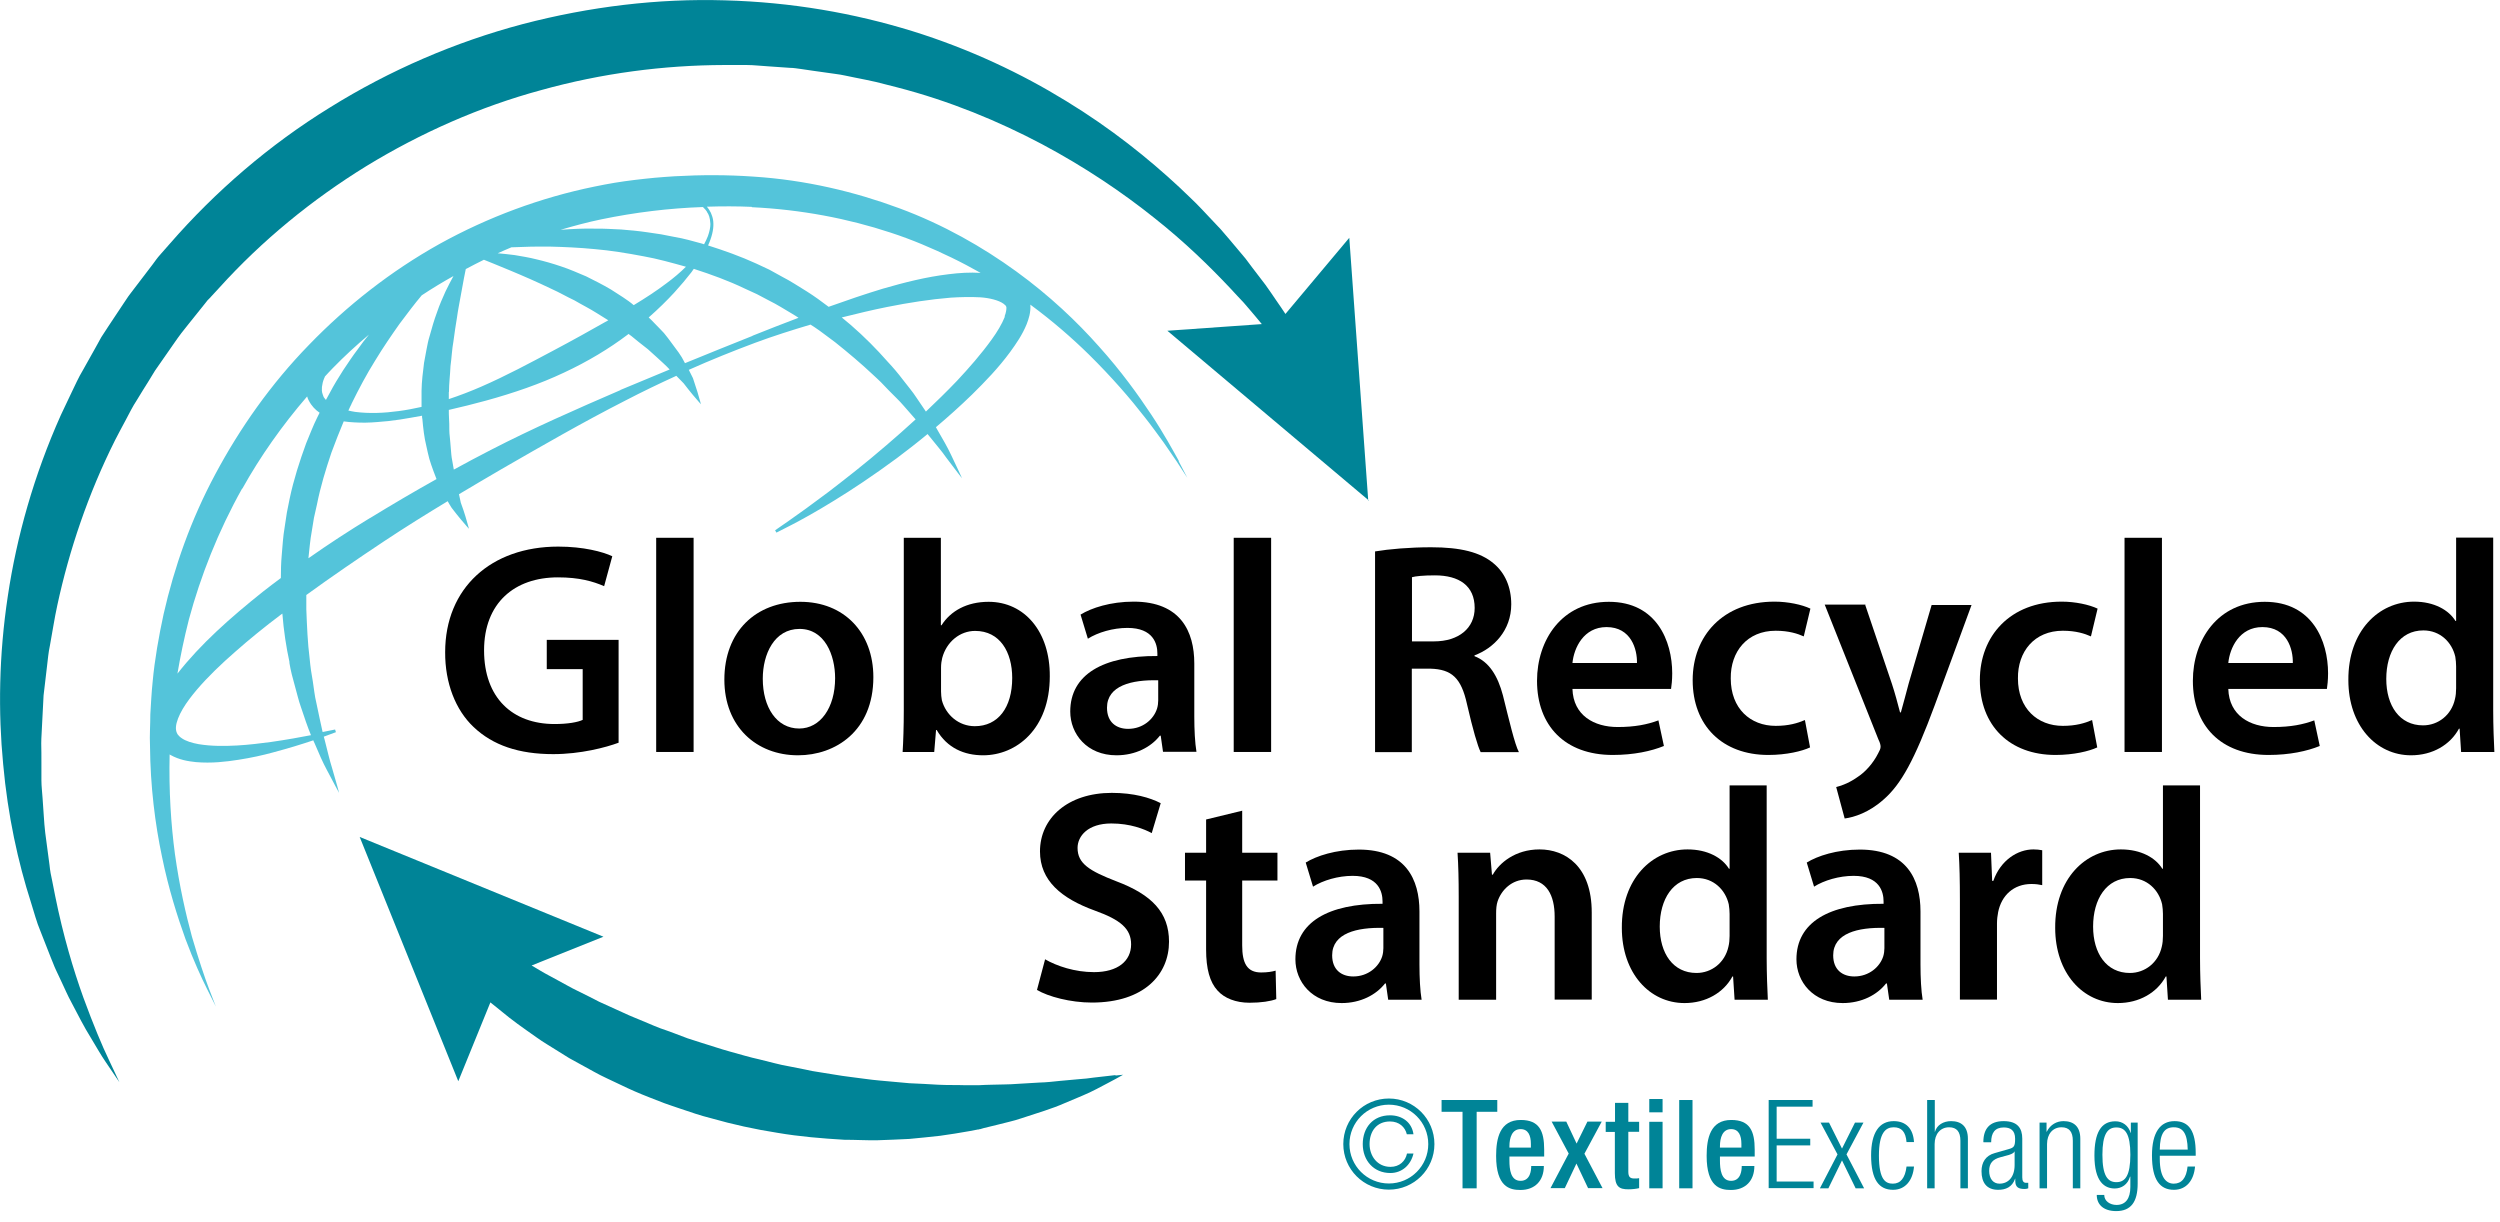 <?xml version="1.0" encoding="utf-8"?>
<svg viewBox="0 0 150.339 73.5" xmlns="http://www.w3.org/2000/svg">
  <defs>
    <style>
      .cls-1 {
        fill: #54c4da;
      }

      .cls-1, .cls-2, .cls-3 {
        stroke-width: 0px;
      }

      .cls-2 {
        fill: #000;
      }

      .cls-4 {
        fill: #878b8e;
        font-family: LucidaGrande, 'Lucida Grande';
        font-size: 10px;
      }

      .cls-3 {
        fill: #008497;
      }
    </style>
  </defs>
  <g id="Grafica">
    <g>
      <path class="cls-1" d="M70.92,27.77c-.37-.66-.9-1.65-1.69-2.84-.79-1.19-1.8-2.6-3.14-4.09-1.32-1.49-2.97-3.06-4.98-4.52-2-1.45-4.36-2.81-7.04-3.8-2.67-.99-5.64-1.7-8.76-1.9-1.56-.11-3.14-.11-4.74-.02-.4.03-.8.05-1.2.09-.4.04-.8.08-1.2.13-.44.05-.8.11-1.2.17-.39.06-.81.15-1.22.23-3.23.66-6.39,1.83-9.32,3.45-2.92,1.63-5.57,3.71-7.85,6.07-2.29,2.35-4.16,5.02-5.63,7.77-1.48,2.76-2.47,5.6-3.11,8.41-.29,1.34-.54,2.75-.66,4.07-.07.66-.1,1.32-.14,1.96,0,.64-.05,1.27-.02,1.89.02,2.47.31,4.72.72,6.67.4,1.96.93,3.61,1.41,4.95.5,1.34.97,2.35,1.31,3.03.34.68.52,1.04.52,1.04,0,0-.15-.38-.42-1.09-.27-.71-.62-1.76-1.02-3.12-.37-1.36-.75-3.03-1.02-4.96-.24-1.79-.37-3.81-.32-5.99.02.01.03.02.05.03.54.3,1.06.38,1.53.43.95.08,1.79-.02,2.56-.14.77-.12,1.45-.27,2.07-.44,1.01-.27,1.81-.52,2.43-.73.02.05.04.11.07.16.27.64.51,1.19.75,1.63.46.88.73,1.37.73,1.37,0,0-.14-.55-.42-1.49-.15-.47-.28-1.05-.45-1.71-.02-.06-.03-.12-.05-.18.47-.17.73-.27.73-.27l-.05-.16s-.26.05-.75.15c-.13-.54-.24-1.14-.38-1.77-.1-.4-.14-.84-.21-1.28-.04-.22-.07-.44-.11-.67-.04-.23-.05-.46-.08-.7-.12-.94-.16-1.93-.2-2.96,0-.28,0-.57,0-.86,1.5-1.09,3.08-2.17,4.72-3.26,1.22-.81,2.49-1.6,3.78-2.38.08.14.16.28.24.4.2.27.39.49.54.68.31.37.5.58.5.58,0,0-.07-.27-.21-.74-.07-.23-.16-.51-.28-.83-.04-.16-.07-.33-.11-.51.84-.5,1.7-1.01,2.56-1.51,2.43-1.4,4.91-2.83,7.46-4.13,1-.52,2.02-1.01,3.05-1.48.15.16.3.31.44.45.2.27.39.49.54.68.31.37.5.58.5.58,0,0-.07-.27-.21-.74-.07-.23-.16-.51-.27-.83-.08-.15-.16-.32-.25-.5,1.32-.59,2.66-1.13,4-1.63,1.1-.41,2.22-.76,3.32-1.09.07.05.15.1.22.14.44.29.84.62,1.26.92.8.64,1.56,1.28,2.25,1.93.17.16.35.32.51.48.16.17.32.33.47.49.31.32.63.61.9.93.24.28.48.55.71.81-.6.55-1.19,1.07-1.75,1.55-1.31,1.13-2.51,2.06-3.5,2.82-1,.75-1.8,1.33-2.35,1.71-.55.38-.85.59-.85.59l.08.14s.32-.16.92-.47c.6-.31,1.47-.79,2.54-1.45,1.08-.66,2.36-1.51,3.77-2.55.6-.45,1.22-.93,1.86-1.46,0,.01.02.02.03.04.42.53.82.98,1.1,1.39.59.79.94,1.23.94,1.23,0,0-.23-.52-.66-1.41-.21-.45-.51-.97-.86-1.57-.02-.03-.03-.06-.05-.09.71-.6,1.44-1.25,2.17-1.96.78-.77,1.58-1.59,2.3-2.57.36-.5.72-1.01.99-1.67.12-.32.25-.68.22-1.17,1.33.98,2.5,2,3.51,2.99,1.39,1.37,2.51,2.67,3.37,3.78.44.55.8,1.07,1.13,1.51.31.45.58.84.79,1.15.41.64.64.98.64.98,0,0-.19-.36-.54-1.03ZM45.21,12.46c2.95.14,5.78.68,8.35,1.53,1.29.42,2.5.94,3.66,1.5.6.29,1.18.6,1.75.92-.65-.04-1.29,0-1.92.08-1.34.16-2.65.49-3.96.87-1.09.33-2.17.7-3.26,1.09-.42-.32-.86-.64-1.32-.93-.49-.3-.97-.62-1.48-.88l-.76-.42-.79-.37c-.94-.43-1.92-.78-2.9-1.09.23-.5.33-.96.32-1.3,0-.22-.05-.4-.09-.5-.04-.1-.06-.16-.06-.16h0s-.03-.06-.09-.16c-.03-.06-.09-.13-.15-.21.91-.03,1.82-.03,2.71.01ZM38.12,18.36c-.42-.36-.91-.64-1.38-.95-.49-.29-.99-.54-1.49-.79-.26-.11-.51-.22-.76-.32-.25-.1-.5-.2-.75-.28-.5-.17-.99-.31-1.46-.42-.47-.12-.92-.19-1.33-.26-.37-.05-.71-.08-1.02-.11.28-.12.55-.25.83-.36.02,0,.04,0,.06,0,.68-.03,1.44-.05,2.27-.04.83.02,1.73.06,2.67.15.94.08,1.93.24,2.93.43.85.15,1.7.39,2.56.63-.34.34-.74.68-1.19,1.01-.58.44-1.24.87-1.95,1.3ZM19.36,23.27c.02-.17.06-.34.13-.51.02-.04.04-.08.05-.12.16-.17.31-.34.47-.5.69-.71,1.42-1.38,2.18-2.02-.23.28-.46.57-.68.89-.3.39-.58.82-.87,1.25-.28.44-.56.89-.81,1.37-.08.14-.15.28-.23.42-.03-.04-.06-.07-.09-.11-.02-.03-.05-.06-.06-.1l-.02-.05v-.03s-.01,0-.01,0c-.09-.25-.06-.3-.06-.48ZM42.51,12.74c.05.09.08.13.08.13,0,0,.02.05.06.15.03.1.06.24.07.45,0,.2-.05.45-.15.73-.06.16-.14.32-.23.49-.04-.01-.08-.03-.12-.04-.55-.15-1.1-.31-1.65-.4-.27-.05-.55-.11-.82-.16-.27-.04-.54-.08-.81-.12-.54-.08-1.07-.13-1.59-.17-.52-.02-1.03-.06-1.52-.05-.74-.02-1.45.02-2.12.07.81-.24,1.63-.46,2.45-.63,2.03-.42,4.08-.67,6.11-.74.12.11.2.21.25.29ZM21.13,24.3c.45-.92.92-1.8,1.42-2.6.49-.81,1-1.55,1.48-2.23.47-.63.91-1.21,1.33-1.71.62-.41,1.26-.8,1.91-1.16-.15.28-.32.59-.48.93-.17.38-.36.8-.51,1.25-.17.45-.31.94-.45,1.45-.08.25-.13.52-.18.78-.05.27-.1.54-.15.81-.07.55-.14,1.12-.15,1.68,0,.32,0,.65,0,.97-.45.1-.91.19-1.37.25-.87.12-1.76.16-2.62.05-.14-.02-.27-.05-.41-.08.06-.13.12-.27.19-.4ZM27,23.57c0-.52.07-1.04.09-1.55.07-.51.09-1.02.18-1.51.07-.49.13-.97.21-1.41.06-.45.15-.88.22-1.28.07-.4.14-.76.2-1.09.04-.2.08-.38.11-.55.36-.19.72-.38,1.09-.56.17.07.36.14.57.23.3.13.65.27,1.02.42.37.16.77.32,1.19.51.42.18.85.39,1.3.6.45.2.89.46,1.36.68.44.26.91.49,1.35.77.23.15.46.29.69.43-1.04.59-2.15,1.21-3.34,1.84-1.34.71-2.78,1.49-4.32,2.16-.62.27-1.27.52-1.93.74,0-.14,0-.29,0-.43ZM14.57,29.39c1.08-1.94,2.4-3.81,3.9-5.55.03.11.07.2.1.25.17.33.4.56.65.73-.05.09-.09.19-.14.28-.25.5-.45,1.03-.67,1.56-.39,1.07-.75,2.18-.99,3.32l-.17.85-.13.86c-.1.57-.13,1.15-.18,1.72-.04.45-.05.9-.05,1.35-.37.28-.74.55-1.09.83-1.95,1.56-3.73,3.13-5.13,4.92.18-1.06.4-2.12.69-3.26.7-2.6,1.76-5.3,3.2-7.87ZM17.4,39.84c.08.49.2.95.33,1.4.13.45.22.88.37,1.29.2.6.39,1.17.6,1.68-.62.12-1.43.27-2.41.41-.62.08-1.3.17-2.03.21-.73.04-1.54.05-2.32-.08-.38-.07-.77-.18-1.03-.37-.06-.04-.12-.09-.16-.14-.02-.03-.04-.05-.05-.06,0,0,0,0-.02-.02l-.04-.08c-.04-.08-.07-.21-.06-.36.02-.3.18-.7.41-1.09.23-.39.53-.78.86-1.17.66-.77,1.45-1.53,2.3-2.27.85-.75,1.76-1.49,2.73-2.22.03-.02.07-.05.1-.07.08,1.03.23,2.01.43,2.93ZM22.25,31.15c-1.28.78-2.52,1.59-3.7,2.42,0-.01,0-.02,0-.03.06-.53.1-1.07.2-1.6l.13-.8.18-.8c.21-1.07.53-2.11.87-3.12.24-.64.48-1.27.74-1.88.21.03.42.05.63.06.47.03.93.02,1.39-.02.46-.03.91-.08,1.36-.15.45-.07.89-.15,1.33-.23,0,.07,0,.14.02.2.05.56.11,1.11.24,1.63.06.26.11.52.18.77.07.25.16.48.24.71.06.17.13.34.19.5-1.36.76-2.7,1.55-3.99,2.34ZM37.31,23.46c-2.64,1.14-5.28,2.3-7.8,3.6-.75.38-1.48.78-2.22,1.18-.01-.08-.02-.15-.04-.23-.03-.22-.09-.44-.11-.68-.02-.24-.04-.47-.06-.72-.01-.24-.06-.48-.06-.74,0-.25,0-.5-.02-.76-.01-.15-.01-.3-.01-.46.76-.17,1.5-.36,2.24-.56,1.67-.46,3.24-1,4.68-1.68,1.44-.67,2.73-1.45,3.84-2.29.02-.01.03-.03.05-.04,0,0,.02.01.02.02.21.14.38.31.58.46.19.15.38.3.56.44.18.15.34.32.51.46.28.26.57.51.8.76-.99.41-1.97.82-2.96,1.23ZM45.25,20.2c-1.35.53-2.7,1.09-4.06,1.64-.01-.02-.02-.04-.03-.06-.19-.4-.48-.76-.77-1.15-.15-.2-.29-.4-.46-.6-.17-.19-.36-.37-.55-.57-.12-.13-.24-.25-.37-.37.58-.51,1.1-1.02,1.55-1.51.38-.42.72-.82,1.02-1.21.05-.07.09-.13.14-.2.01,0,.03,0,.04.01,1.02.33,2.04.7,3.02,1.17l.74.34.72.38c.49.24.94.53,1.4.8.13.07.25.16.38.24-.92.35-1.85.71-2.77,1.08ZM60.43,19.04c-.18.45-.47.93-.79,1.37-.64.89-1.37,1.72-2.09,2.49-.63.66-1.26,1.27-1.87,1.85-.18-.27-.37-.55-.57-.84-.23-.36-.53-.7-.81-1.07-.28-.37-.59-.74-.93-1.1-.65-.74-1.39-1.49-2.21-2.2-.18-.15-.36-.3-.54-.45.92-.23,1.83-.45,2.73-.63,1.3-.26,2.59-.46,3.82-.56.62-.04,1.22-.05,1.79-.02.56.04,1.1.18,1.38.38.07.05.12.11.13.11l.05.09s0,.01,0,.03c.01.09-.02.32-.11.54ZM60.53,18.47s0,0,0,0c0,0,0,0,0,0,0,0,0,0,0,0h0Z"/>
      <path class="cls-3" d="M67.1,64.65c-.31.04-.75.09-1.32.15-.28.04-.59.08-.94.1-.34.03-.71.06-1.1.1-.39.04-.8.09-1.24.1-.43.03-.88.05-1.35.08-.46.04-.99.03-1.51.05-.26,0-.53.02-.8.03h-.2s-.05,0-.05,0h-.03s.06,0,.02,0h-.01s-.1,0-.1,0c-.13,0-.27,0-.4,0-.54-.02-1.09,0-1.66-.03-.56-.03-1.14-.07-1.72-.09-.58-.05-1.17-.11-1.77-.16-.6-.05-1.2-.15-1.8-.22-.6-.07-1.21-.19-1.82-.28-.3-.04-.61-.1-.91-.17l-.91-.18c-.61-.1-1.2-.28-1.8-.42-.6-.13-1.18-.31-1.77-.47-.59-.16-1.15-.36-1.72-.53-.28-.09-.57-.18-.84-.27-.27-.1-.55-.21-.82-.31-.27-.1-.54-.2-.81-.29-.27-.1-.52-.21-.78-.32-.51-.22-1.02-.41-1.5-.64-.48-.22-.95-.43-1.41-.64-.44-.23-.88-.45-1.29-.65-.42-.2-.8-.43-1.18-.63-.37-.21-.74-.39-1.05-.58-.19-.11-.36-.22-.54-.32l4.32-1.73-14.66-6,5.93,14.69,1.93-4.74c.34.28.72.57,1.13.91.33.26.68.51,1.06.78.38.26.77.56,1.2.82.43.27.88.55,1.35.84.48.27.98.54,1.49.82.51.29,1.06.52,1.61.79.55.27,1.13.52,1.72.75.3.12.6.23.9.35.3.11.61.21.93.32.62.21,1.25.43,1.9.59,1.29.37,2.62.66,3.96.87,1.34.23,2.7.34,4.03.42.67,0,1.33.04,1.98.03.65-.02,1.3-.05,1.93-.08.63-.06,1.25-.12,1.86-.19.6-.08,1.19-.18,1.76-.28.14-.03.28-.05.42-.08l.1-.02h.06s.02-.02.02-.02h.05s.2-.06.2-.06c.26-.06.52-.13.78-.19.52-.14,1-.23,1.49-.4.97-.32,1.86-.58,2.6-.91.75-.32,1.4-.57,1.92-.85.51-.27.92-.48,1.19-.63.27-.15.41-.23.41-.23,0,0-.17.02-.48.05Z"/>
      <path class="cls-3" d="M82.28,30.11l-1.14-15.81-3.84,4.58c-.16-.25-.35-.52-.55-.81-.2-.29-.41-.61-.65-.94-.24-.32-.5-.66-.78-1.02-.14-.18-.28-.37-.42-.56-.15-.18-.31-.37-.47-.56-.32-.38-.66-.79-1.02-1.2-.38-.4-.77-.81-1.17-1.24-.4-.43-.86-.84-1.32-1.29-1.86-1.73-4.11-3.54-6.8-5.18-2.68-1.65-5.79-3.13-9.26-4.21C51.35.79,47.62.13,43.58.02c-3.98-.12-8.1.37-12.15,1.43-4.04,1.07-7.99,2.77-11.6,5.02-3.62,2.23-6.88,5.04-9.62,8.19l-.52.59-.13.15-.06.07-.03.04-.07.09-.22.3c-.3.4-.6.79-.9,1.18l-.45.59c-.15.19-.29.43-.44.64-.29.44-.58.88-.87,1.31-.14.22-.29.44-.43.66l-.37.67c-.25.44-.49.88-.74,1.32-.26.43-.46.89-.68,1.34-.21.45-.43.9-.64,1.35-1.62,3.62-2.66,7.33-3.19,10.89-.54,3.57-.58,6.99-.28,10.1.28,3.11.9,5.91,1.67,8.31.19.6.34,1.19.57,1.73.22.55.42,1.07.62,1.58.05.13.1.25.15.37l.08.2.08.18c.11.23.21.46.32.68.21.44.39.87.61,1.27.42.8.78,1.51,1.15,2.1.36.6.65,1.11.92,1.5.53.79.82,1.21.82,1.21,0,0-.22-.46-.62-1.32-.41-.85-.95-2.14-1.55-3.78-.6-1.67-1.21-3.71-1.69-6.09-.06-.3-.12-.6-.18-.91-.07-.31-.13-.62-.16-.94-.09-.64-.17-1.29-.26-1.96-.08-.67-.1-1.37-.16-2.08-.02-.35-.07-.71-.07-1.07,0-.36,0-.73,0-1.1,0-.37,0-.74-.01-1.12,0-.38.04-.76.05-1.14.02-.38.04-.77.06-1.16.01-.19.02-.39.03-.59.02-.2.05-.39.07-.59.05-.39.09-.79.14-1.19.05-.4.08-.8.17-1.21.15-.8.27-1.63.45-2.45.71-3.28,1.84-6.66,3.47-9.91.21-.4.42-.81.64-1.21.21-.4.42-.82.67-1.2.24-.39.48-.79.73-1.18l.36-.59.39-.56c.26-.37.52-.75.78-1.12.14-.19.25-.37.41-.57l.46-.58c.31-.38.62-.77.93-1.16l.23-.29s-.05.06-.01.02l.03-.03.06-.06.12-.13.48-.52c2.54-2.81,5.55-5.28,8.83-7.3,3.29-2.01,6.85-3.58,10.51-4.57,3.66-1.02,7.39-1.5,11.01-1.51.45,0,.9,0,1.35,0,.45,0,.88.06,1.31.08.43.03.86.06,1.29.09.21,0,.44.04.67.07l.68.1c.45.06.9.13,1.35.19l.34.05.26.05.63.13c.42.09.84.16,1.25.26.41.11.81.21,1.22.31,3.23.83,6.17,2.06,8.76,3.43,2.59,1.38,4.83,2.9,6.71,4.4,1.89,1.49,3.39,2.97,4.58,4.23.3.32.57.62.84.9.26.29.48.57.7.82.14.16.27.32.39.47l-5.68.4,12.12,10.21Z"/>
      <g>
        <path class="cls-2" d="M37.21,44.66c-.78.29-2.3.69-3.94.69-2.07,0-3.63-.53-4.79-1.63-1.09-1.03-1.72-2.65-1.71-4.5,0-3.86,2.76-6.35,6.8-6.35,1.51,0,2.68.31,3.25.58l-.49,1.8c-.67-.29-1.49-.53-2.78-.53-2.61,0-4.44,1.54-4.44,4.39s1.7,4.43,4.24,4.43c.8,0,1.4-.11,1.69-.25v-3.05s-2.16,0-2.16,0v-1.76h4.32v6.19Z"/>
        <path class="cls-2" d="M39.46,32.34h2.25v12.88h-2.25v-12.88Z"/>
        <path class="cls-2" d="M52.52,40.72c0,3.25-2.29,4.7-4.53,4.7-2.5,0-4.43-1.72-4.43-4.55,0-2.9,1.9-4.68,4.57-4.68,2.63,0,4.39,1.85,4.39,4.53ZM45.87,40.82c0,1.71.83,2.99,2.19,2.99,1.27,0,2.16-1.25,2.16-3.03,0-1.38-.62-2.96-2.14-2.96s-2.21,1.52-2.21,2.99Z"/>
        <path class="cls-2" d="M54.28,45.22c.04-.6.07-1.58.07-2.49v-10.39h2.23v5.26s.04,0,.04,0c.54-.85,1.51-1.41,2.83-1.41,2.16,0,3.7,1.8,3.68,4.48,0,3.17-2.01,4.75-4.01,4.75-1.14,0-2.16-.44-2.79-1.52h-.04s-.11,1.32-.11,1.32h-1.9ZM56.59,41.58c0,.18.02.36.05.53.24.89,1.02,1.56,1.98,1.56,1.4,0,2.25-1.12,2.25-2.9,0-1.56-.74-2.83-2.23-2.83-.91,0-1.72.65-1.98,1.63-.04.16-.07.36-.07.58v1.43Z"/>
        <path class="cls-2" d="M69.94,45.22l-.14-.98h-.05c-.54.69-1.47,1.18-2.61,1.18-1.78,0-2.78-1.29-2.78-2.63,0-2.23,1.98-3.36,5.24-3.34v-.15c0-.58-.24-1.54-1.8-1.54-.87,0-1.78.27-2.38.65l-.44-1.45c.65-.4,1.8-.78,3.19-.78,2.83,0,3.65,1.8,3.65,3.72v3.19c0,.8.04,1.58.13,2.12h-2.01ZM69.65,40.91c-1.58-.04-3.08.31-3.08,1.65,0,.87.56,1.27,1.27,1.27.89,0,1.54-.58,1.74-1.22.05-.16.07-.34.07-.49v-1.22Z"/>
        <path class="cls-2" d="M74.19,32.34h2.25v12.88h-2.25v-12.88Z"/>
        <path class="cls-2" d="M82.69,33.16c.83-.14,2.09-.25,3.37-.25,1.76,0,2.96.29,3.77.98.67.56,1.05,1.41,1.05,2.45,0,1.58-1.07,2.65-2.21,3.07v.05c.87.33,1.4,1.18,1.71,2.36.38,1.52.71,2.94.96,3.41h-2.3c-.18-.36-.47-1.36-.82-2.88-.35-1.6-.93-2.1-2.2-2.14h-1.12s0,5.02,0,5.02h-2.21v-12.06ZM84.91,38.57h1.32c1.5,0,2.45-.8,2.45-2.01,0-1.34-.94-1.96-2.39-1.96-.71,0-1.16.05-1.38.11v3.86Z"/>
        <path class="cls-2" d="M94.56,41.43c.05,1.6,1.31,2.29,2.72,2.29,1.03,0,1.78-.15,2.45-.4l.33,1.54c-.76.31-1.81.54-3.08.54-2.87,0-4.55-1.76-4.55-4.46,0-2.45,1.49-4.75,4.32-4.75,2.87,0,3.81,2.36,3.81,4.3,0,.42-.04.74-.07.94h-5.91ZM98.44,39.87c.02-.82-.35-2.16-1.83-2.16-1.38,0-1.96,1.25-2.05,2.16h3.88Z"/>
        <path class="cls-2" d="M108.84,44.95c-.47.22-1.4.45-2.5.45-2.76,0-4.55-1.76-4.55-4.5,0-2.65,1.81-4.72,4.92-4.72.82,0,1.65.18,2.16.42l-.4,1.67c-.36-.16-.89-.34-1.69-.34-1.71,0-2.72,1.25-2.7,2.87,0,1.81,1.18,2.85,2.7,2.85.78,0,1.32-.16,1.76-.35l.31,1.65Z"/>
        <path class="cls-2" d="M112.17,36.39l1.6,4.73c.18.54.36,1.22.49,1.72h.05c.15-.51.31-1.16.47-1.74l1.38-4.72h2.4s-2.21,6.02-2.21,6.02c-1.22,3.3-2.03,4.77-3.08,5.68-.87.78-1.78,1.07-2.34,1.14l-.51-1.89c.38-.09.85-.29,1.31-.62.42-.27.91-.8,1.21-1.4.09-.16.15-.29.15-.4,0-.09-.02-.22-.13-.44l-3.23-8.11h2.45Z"/>
        <path class="cls-2" d="M126.11,44.95c-.47.22-1.4.45-2.5.45-2.76,0-4.55-1.76-4.55-4.5,0-2.65,1.81-4.72,4.92-4.72.82,0,1.65.18,2.16.42l-.4,1.67c-.36-.16-.89-.34-1.69-.34-1.71,0-2.72,1.25-2.7,2.87,0,1.81,1.18,2.85,2.7,2.85.78,0,1.32-.16,1.76-.35l.31,1.65Z"/>
        <path class="cls-2" d="M127.76,32.34h2.25v12.88h-2.25v-12.88Z"/>
        <path class="cls-2" d="M134,41.43c.05,1.6,1.31,2.29,2.72,2.29,1.03,0,1.78-.15,2.45-.4l.33,1.54c-.76.31-1.81.54-3.08.54-2.87,0-4.55-1.76-4.55-4.46,0-2.45,1.49-4.75,4.32-4.75,2.87,0,3.81,2.36,3.81,4.3,0,.42-.04.74-.07.94h-5.91ZM137.88,39.87c.02-.82-.34-2.16-1.83-2.16-1.38,0-1.96,1.25-2.05,2.16h3.88Z"/>
        <path class="cls-2" d="M149.93,32.34v10.39c0,.91.04,1.89.07,2.49h-2s-.09-1.4-.09-1.4h-.04c-.53.98-1.6,1.6-2.88,1.6-2.1,0-3.77-1.8-3.77-4.52-.02-2.96,1.83-4.72,3.95-4.72,1.22,0,2.09.51,2.49,1.16h.04s0-5.01,0-5.01h2.23ZM147.7,40.07c0-.18-.02-.4-.05-.58-.2-.87-.91-1.58-1.92-1.58-1.43,0-2.23,1.27-2.23,2.92,0,1.61.8,2.79,2.21,2.79.91,0,1.71-.62,1.92-1.58.05-.2.07-.42.07-.65v-1.32Z"/>
      </g>
      <g>
        <path class="cls-2" d="M62.83,57.68c.73.42,1.81.78,2.96.78,1.43,0,2.23-.67,2.23-1.67,0-.93-.62-1.47-2.18-2.03-2.01-.73-3.3-1.8-3.3-3.56,0-2,1.67-3.52,4.32-3.52,1.32,0,2.3.29,2.94.62l-.54,1.8c-.44-.24-1.29-.58-2.43-.58-1.41,0-2.03.76-2.03,1.47,0,.94.71,1.38,2.34,2.01,2.12.8,3.16,1.87,3.16,3.63,0,1.96-1.49,3.66-4.64,3.66-1.29,0-2.63-.36-3.3-.76l.49-1.85Z"/>
        <path class="cls-2" d="M74.7,48.76v2.52s2.12,0,2.12,0v1.67h-2.12s0,3.9,0,3.9c0,1.07.29,1.63,1.14,1.63.38,0,.67-.05.87-.11l.04,1.71c-.33.13-.91.22-1.61.22-.82,0-1.51-.27-1.92-.73-.47-.51-.69-1.31-.69-2.47v-4.15s-1.27,0-1.27,0v-1.67h1.27s0-2,0-2l2.18-.53Z"/>
        <path class="cls-2" d="M83.48,60.12l-.14-.98h-.05c-.54.69-1.47,1.18-2.61,1.18-1.78,0-2.78-1.29-2.78-2.63,0-2.23,1.98-3.36,5.24-3.34v-.14c0-.58-.24-1.54-1.8-1.54-.87,0-1.78.27-2.38.65l-.44-1.45c.65-.4,1.8-.78,3.19-.78,2.83,0,3.65,1.8,3.65,3.72v3.19c0,.8.04,1.58.13,2.12h-2.01ZM83.19,55.8c-1.58-.04-3.08.31-3.08,1.65,0,.87.56,1.27,1.27,1.27.89,0,1.54-.58,1.74-1.21.05-.16.07-.35.07-.49v-1.22Z"/>
        <path class="cls-2" d="M87.72,53.91c0-1.02-.02-1.87-.07-2.63h1.96s.11,1.32.11,1.32h.05c.38-.69,1.34-1.52,2.81-1.52,1.54,0,3.14,1,3.14,3.79v5.24h-2.23v-4.99c0-1.27-.47-2.23-1.69-2.23-.89,0-1.51.63-1.74,1.31-.07.2-.09.47-.09.73v5.19h-2.25v-6.2Z"/>
        <path class="cls-2" d="M106.24,47.24v10.39c0,.91.04,1.89.07,2.49h-2s-.09-1.4-.09-1.4h-.04c-.53.98-1.6,1.6-2.88,1.6-2.1,0-3.77-1.8-3.77-4.52-.02-2.96,1.83-4.72,3.95-4.72,1.22,0,2.09.51,2.49,1.16h.04s0-5.01,0-5.01h2.23ZM104.01,54.96c0-.18-.02-.4-.05-.58-.2-.87-.91-1.58-1.92-1.58-1.43,0-2.23,1.27-2.23,2.92,0,1.61.8,2.79,2.21,2.79.91,0,1.71-.62,1.92-1.58.05-.2.07-.42.07-.65v-1.32Z"/>
        <path class="cls-2" d="M113.61,60.12l-.14-.98h-.05c-.54.69-1.47,1.18-2.61,1.18-1.78,0-2.78-1.29-2.78-2.63,0-2.23,1.98-3.36,5.24-3.34v-.14c0-.58-.24-1.54-1.8-1.54-.87,0-1.78.27-2.38.65l-.44-1.45c.65-.4,1.8-.78,3.19-.78,2.83,0,3.65,1.8,3.65,3.72v3.19c0,.8.04,1.58.13,2.12h-2.01ZM113.32,55.8c-1.58-.04-3.08.31-3.08,1.65,0,.87.56,1.27,1.27,1.27.89,0,1.54-.58,1.74-1.21.05-.16.07-.35.07-.49v-1.22Z"/>
        <path class="cls-2" d="M117.86,54.13c0-1.2-.02-2.05-.07-2.85h1.94s.07,1.69.07,1.69h.07c.44-1.25,1.47-1.89,2.41-1.89.22,0,.34.02.53.05v2.1c-.18-.04-.38-.07-.65-.07-1.07,0-1.8.69-2,1.69-.04.2-.07.44-.07.69v4.57h-2.23v-5.99Z"/>
        <path class="cls-2" d="M132.3,47.24v10.39c0,.91.04,1.89.07,2.49h-2s-.09-1.4-.09-1.4h-.04c-.53.98-1.6,1.6-2.88,1.6-2.1,0-3.77-1.8-3.77-4.52-.02-2.96,1.83-4.72,3.95-4.72,1.22,0,2.09.51,2.49,1.16h.04s0-5.01,0-5.01h2.23ZM130.07,54.96c0-.18-.02-.4-.05-.58-.2-.87-.91-1.58-1.92-1.58-1.43,0-2.23,1.27-2.23,2.92,0,1.61.8,2.79,2.21,2.79.91,0,1.71-.62,1.92-1.58.05-.2.07-.42.07-.65v-1.32Z"/>
      </g>
      <g>
        <path class="cls-3" d="M83.52,66.06c1.52,0,2.74,1.23,2.74,2.74,0,1.52-1.23,2.74-2.74,2.74-1.52,0-2.74-1.23-2.74-2.74,0-1.52,1.23-2.74,2.74-2.74ZM83.52,71.17c1.31,0,2.37-1.06,2.37-2.37s-1.06-2.37-2.37-2.37-2.37,1.06-2.37,2.37c0,1.31,1.06,2.37,2.37,2.37ZM85,69.37c-.16.69-.69,1.17-1.39,1.17-1.01,0-1.66-.76-1.66-1.74s.61-1.73,1.64-1.73c.72,0,1.31.41,1.41,1.14h-.4c-.1-.43-.46-.77-1.01-.77-.81,0-1.23.6-1.23,1.36,0,.71.46,1.37,1.26,1.37.54,0,.9-.35.99-.8h.4Z"/>
        <g>
          <path class="cls-3" d="M87.95,66.86h-1.26v-.71h3.35v.71h-1.24s0,4.6,0,4.6h-.85v-4.6Z"/>
          <path class="cls-3" d="M90.77,69.56v.23c0,.53.07,1.22.67,1.22s.64-.65.64-.89h.76c0,.89-.54,1.44-1.41,1.44-.65,0-1.46-.19-1.46-2.05,0-1.05.22-2.16,1.48-2.16,1.12,0,1.41.67,1.41,1.78v.42h-2.09ZM92.06,69.01v-.22c0-.51-.16-.89-.62-.89-.51,0-.67.51-.67,1.03v.08s1.29,0,1.29,0Z"/>
          <path class="cls-3" d="M94.34,69.38l-1.03-1.93h.88s.62,1.32.62,1.32l.65-1.32h.86s-1.04,1.93-1.04,1.93l1.09,2.07h-.87s-.7-1.48-.7-1.48l-.7,1.48h-.86s1.09-2.07,1.09-2.07Z"/>
          <path class="cls-3" d="M96.57,67.46h.55s0-1.14,0-1.14h.8v1.14s.65,0,.65,0v.6h-.65s0,2.39,0,2.39c0,.31.09.42.36.42.12,0,.22,0,.29-.02v.6c-.17.04-.39.07-.65.07-.54,0-.81-.15-.81-.97v-2.48s-.55,0-.55,0v-.6Z"/>
          <path class="cls-3" d="M99.18,66.09h.8v.8h-.8v-.8ZM99.18,67.46h.8v4h-.8v-4Z"/>
          <path class="cls-3" d="M100.98,66.15h.8v5.31h-.8v-5.31Z"/>
          <path class="cls-3" d="M103.43,69.56v.23c0,.53.07,1.22.67,1.22s.64-.65.64-.89h.76c0,.89-.54,1.44-1.41,1.44-.65,0-1.46-.19-1.46-2.05,0-1.05.22-2.16,1.48-2.16,1.12,0,1.41.67,1.41,1.78v.42h-2.09ZM104.72,69.01v-.22c0-.51-.16-.89-.62-.89-.51,0-.67.51-.67,1.03v.08s1.29,0,1.29,0Z"/>
        </g>
        <g>
          <path class="cls-3" d="M106.37,66.15h2.63v.4h-2.16s0,1.93,0,1.93h2.02v.4h-2.02s0,2.17,0,2.17h2.22v.4h-2.7v-5.31Z"/>
          <path class="cls-3" d="M110.78,69.76l-.83,1.7h-.51s1.06-2.04,1.06-2.04l-1.02-1.91h.51s.78,1.56.78,1.56l.78-1.56h.51s-1.02,1.91-1.02,1.91l1.06,2.04h-.51s-.83-1.7-.83-1.7Z"/>
          <path class="cls-3" d="M115.1,70.15c-.07.84-.53,1.4-1.26,1.4-.83,0-1.32-.58-1.32-2.07,0-1.37.49-2.06,1.36-2.06.74,0,1.17.45,1.22,1.26h-.45c-.05-.62-.3-.89-.77-.89s-.89.3-.89,1.7c0,1.49.42,1.69.84,1.69.45,0,.74-.33.82-1.03h.45Z"/>
          <path class="cls-3" d="M115.9,66.15h.45v1.91s.01,0,.01,0c.11-.4.5-.64.97-.64.6,0,1.01.31,1.01,1.06v2.98h-.45v-2.86c0-.54-.22-.81-.68-.81-.52,0-.87.4-.87,1.01v2.66h-.45v-5.31Z"/>
          <path class="cls-3" d="M119.27,68.68c0-.81.39-1.26,1.22-1.26s1.12.42,1.12,1.05v2.33c0,.22.07.33.23.33h.13v.33c-.08.03-.15.04-.21.04-.35,0-.57-.08-.57-.49v-.13s-.01,0-.01,0c-.18.52-.58.67-1.02.67-.69,0-1-.43-1-1.12,0-.52.24-.94.8-1.09l.84-.24c.31-.09.38-.16.38-.62,0-.51-.28-.68-.68-.68-.53,0-.76.32-.76.89h-.45ZM121.16,69.23h-.01c-.04.13-.3.22-.48.26l-.37.1c-.45.12-.68.35-.68.82s.24.77.62.77c.54,0,.91-.41.91-1.12v-.83Z"/>
          <path class="cls-3" d="M122.67,67.51h.4v.55s.01,0,.01,0c.22-.44.61-.64,1.01-.64.6,0,1.01.31,1.01,1.06v2.98h-.45v-2.86c0-.54-.22-.81-.68-.81-.52,0-.87.4-.87,1.01v2.66h-.45v-3.95Z"/>
          <path class="cls-3" d="M128.15,67.51h.4v3.67c0,1.09-.4,1.65-1.29,1.65-.77,0-1.17-.4-1.17-.97h.45c0,.37.35.6.74.6.54,0,.83-.38.83-1.08v-.62s-.02,0-.02,0c-.14.48-.51.71-.92.71-.61,0-1.22-.4-1.22-1.98,0-1.36.39-2.06,1.26-2.06.43,0,.78.25.92.7h.01s0-.61,0-.61ZM127.27,71.09c.53,0,.84-.39.84-1.65,0-1.26-.31-1.64-.84-1.64s-.84.39-.84,1.64c0,1.26.31,1.65.84,1.65Z"/>
          <path class="cls-3" d="M132,70.15c-.07.84-.53,1.4-1.27,1.4-.83,0-1.32-.58-1.32-2.07,0-1.37.49-2.06,1.36-2.06s1.27.6,1.27,1.92v.16h-2.16s0,.19,0,.19c0,1.14.4,1.49.84,1.49.47,0,.76-.33.83-1.03h.45ZM131.56,69.13c-.02-.98-.29-1.34-.84-1.34s-.83.36-.84,1.34h1.68Z"/>
        </g>
      </g>
    </g>
  </g>
</svg>
